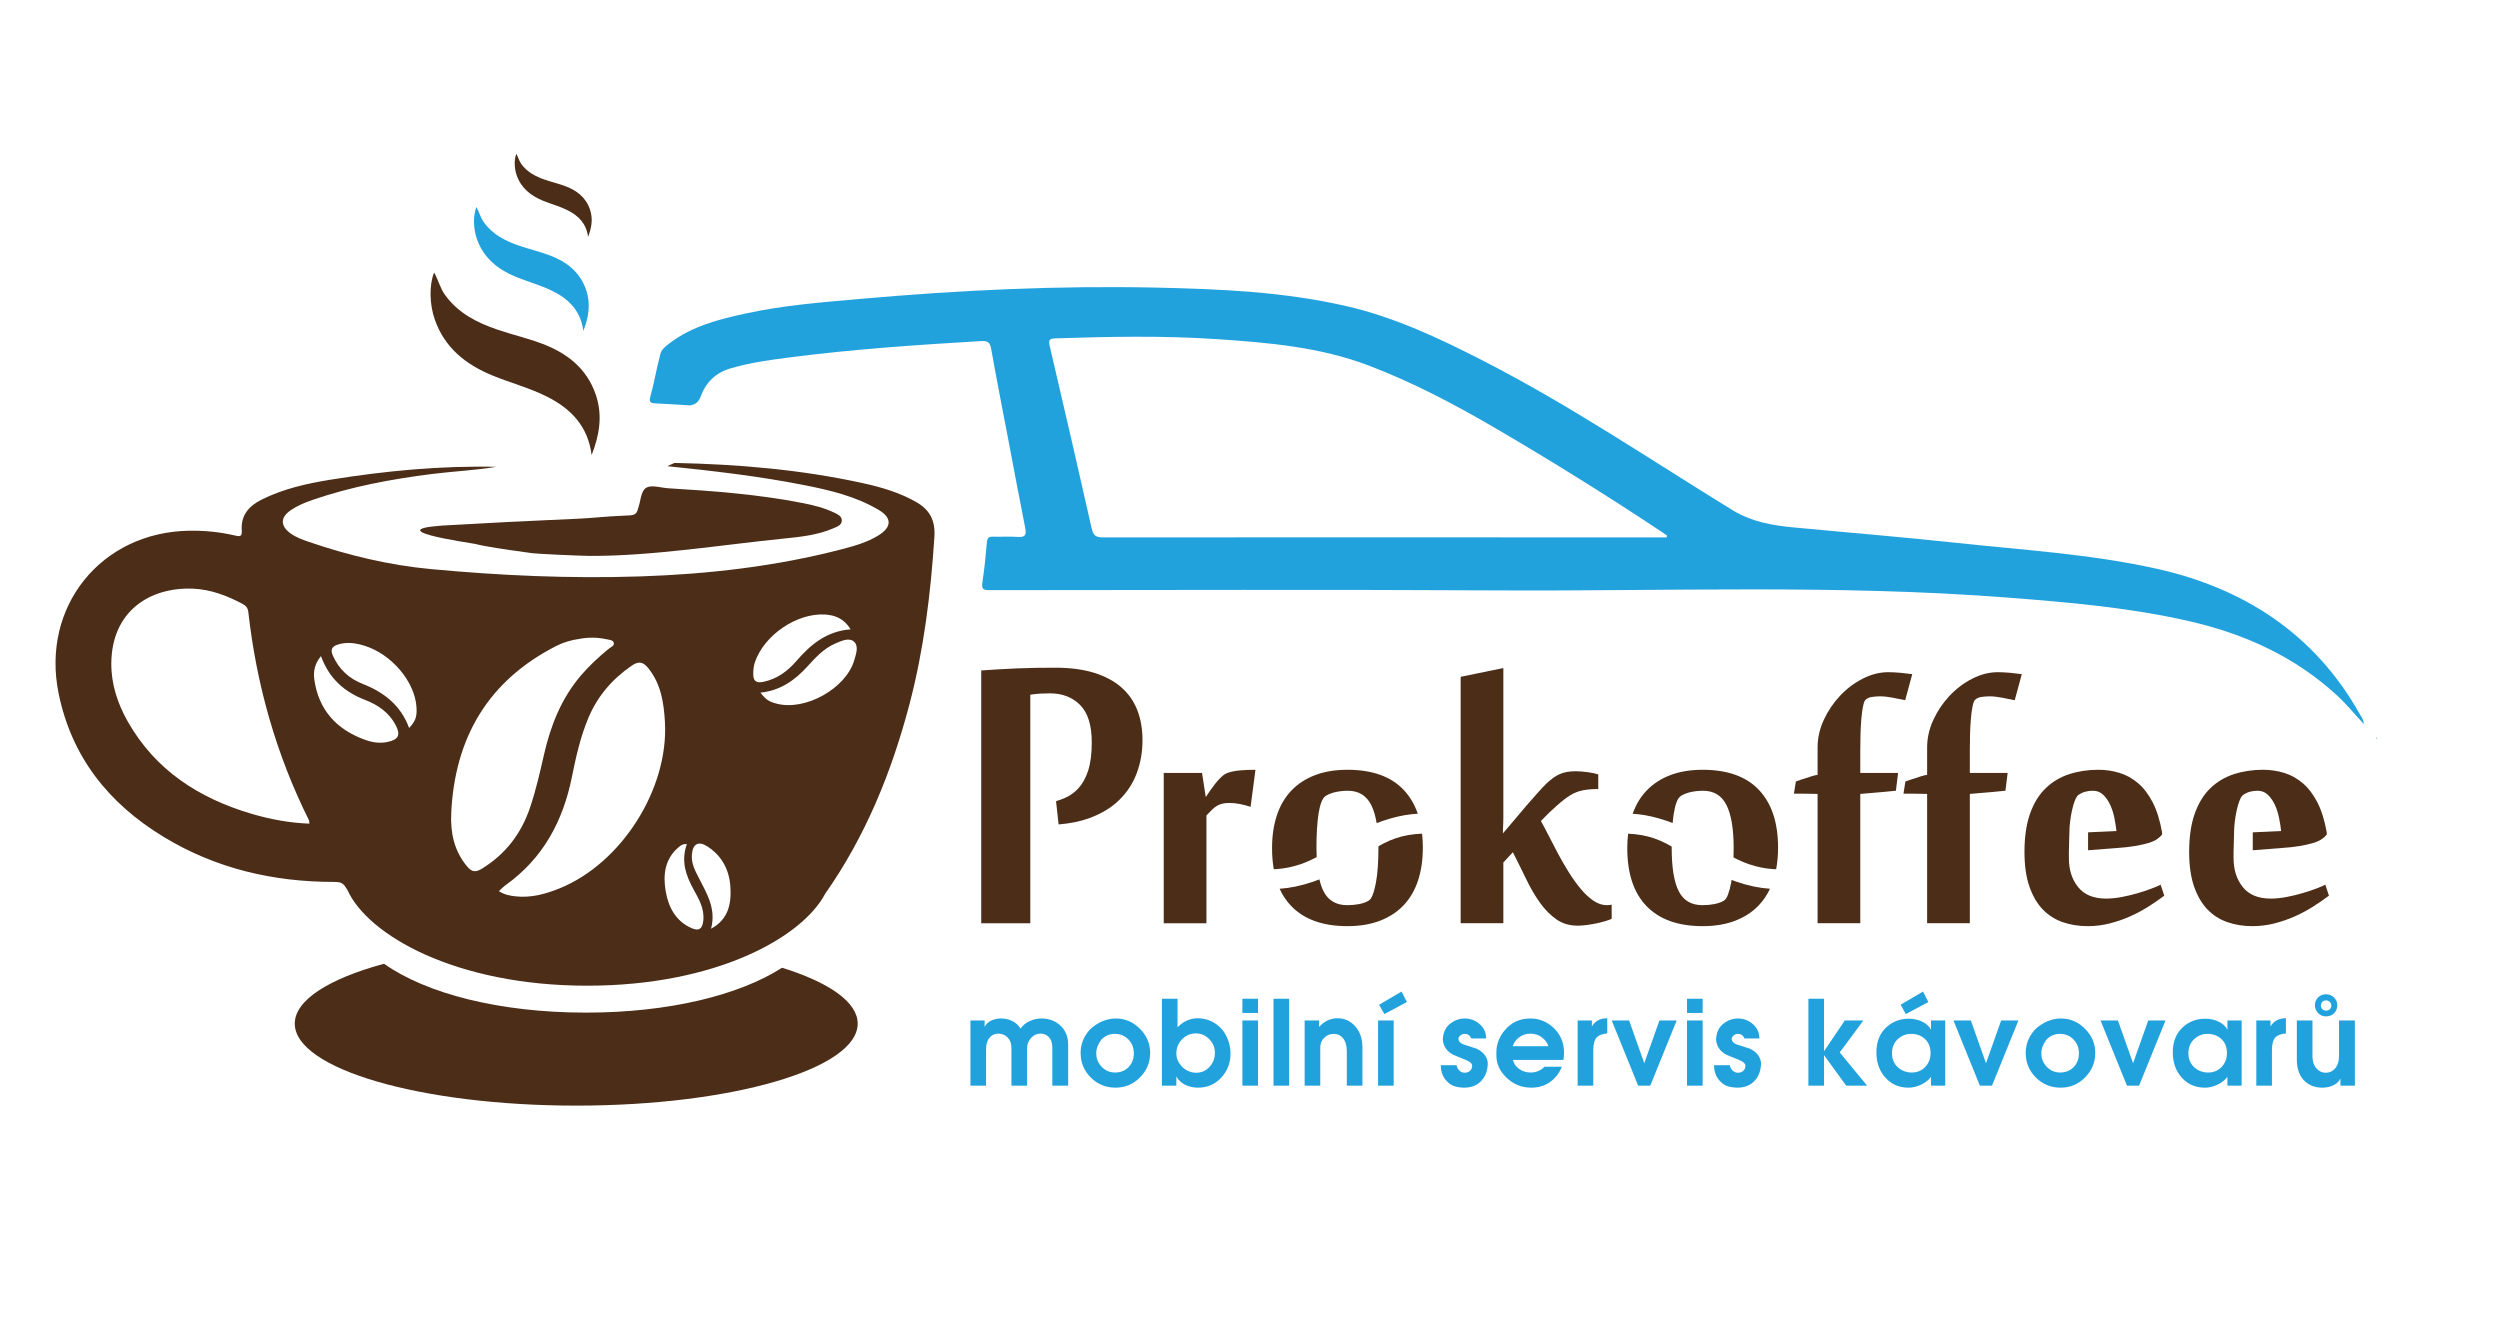 <?xml version="1.0" encoding="utf-8"?> <svg xmlns="http://www.w3.org/2000/svg" xmlns:xlink="http://www.w3.org/1999/xlink" version="1.1" id="Vrstva_1" x="0px" y="0px" width="1021.476px" height="547.851px" viewBox="0 0 1021.476 547.851" xml:space="preserve"> <path fill-rule="evenodd" clip-rule="evenodd" fill="#22A2DD" d="M282.108,165.656c-4.848-0.293-9.691-0.639-14.541-0.852 c-1.827-0.08-2.39-0.674-1.898-2.514c2.255-8.438,1.942-9.06,4.112-17.519c0.51-1.989,1.981-3.114,3.464-4.265 c9.367-7.271,20.54-10.049,31.776-12.49c15.531-3.372,31.368-4.542,47.16-5.942c39.984-3.545,80.045-5.427,120.188-4.563 c26.109,0.563,52.222,1.685,77.808,7.579c19.735,4.547,37.92,13.134,55.842,22.315c35.298,18.082,68.121,40.303,101.84,61.018 c7.781,4.781,16.21,6.234,24.934,7.068c22.008,2.104,44.05,3.88,66.027,6.255c27.55,2.976,55.367,4.608,82.424,10.649 c35.611,7.951,64.391,26.527,82.789,59.106c0.791,1.399,1.829,2.706,1.814,4.438l0.039-0.034 c-3.615-3.901-6.987-8.063-10.884-11.658c-17.044-15.723-37.41-25.068-59.782-30.271c-24.527-5.703-49.541-7.834-74.576-9.784 c-69.634-5.423-139.389-2.586-209.092-2.962c-69.105-0.373-138.214-0.136-207.319-0.097c-2.516,0.001-3.241-0.524-2.837-3.156 c0.833-5.426,1.365-10.902,1.84-16.375c0.152-1.759,0.724-2.378,2.478-2.321c3.37,0.106,6.762-0.157,10.116,0.1 c2.987,0.229,3.639-0.784,3.08-3.593c-2.313-11.623-4.478-23.273-6.696-34.915c-2.428-12.744-4.947-25.472-7.213-38.245 c-0.474-2.671-1.338-3.433-4.069-3.271c-26.188,1.546-52.355,3.321-78.384,6.681c-8.037,1.037-16.067,2.157-23.903,4.428 c-6.153,1.783-10.147,5.619-12.334,11.511C285.05,165.365,283.105,165.217,282.108,165.656z M681.001,219.581 c0.041-0.257,0.082-0.514,0.122-0.77c-0.925-0.632-1.844-1.271-2.776-1.892c-21.839-14.518-44.098-28.355-66.728-41.607 c-16.826-9.855-34.015-18.966-52.268-25.918c-19.989-7.613-41.014-9.404-62.094-10.823c-21.971-1.479-43.949-1.032-65.935-0.322 c-2.625,0.085-2.977,0.741-2.408,3.171c5.793,24.775,11.53,49.563,17.113,74.387c0.636,2.828,1.564,3.773,4.569,3.771 c74.598-0.068,149.195-0.021,223.793,0.004C676.594,219.582,678.798,219.581,681.001,219.581z"></path> <path fill-rule="evenodd" clip-rule="evenodd" fill="#3E84AA" d="M970.841,301.24c0.163,0.137,0.329,0.273,0.493,0.41 c-0.104,0.07-0.209,0.142-0.313,0.21c-0.048-0.217-0.094-0.436-0.142-0.655L970.841,301.24z"></path> <path fill-rule="evenodd" clip-rule="evenodd" fill="#4B2D18" d="M186.892,214.404c28.219-1.674,49.029-2.282,54.891-2.82 c5.201-0.479,10.422-0.811,15.643-1.02c1.884-0.074,2.82-0.811,3.189-2.498c0.025-0.113,0.057-0.227,0.099-0.334 c1.118-2.905,0.993-7.077,3.394-8.459c2.205-1.271,5.968,0.049,9.043,0.234c18.379,1.099,36.727,2.486,54.825,6.034 c4.428,0.868,8.796,1.962,12.875,3.911c1.372,0.656,3.028,1.393,3.104,3.085c0.088,1.973-1.822,2.613-3.277,3.247 c-6.492,2.834-13.482,3.577-20.438,4.275c-25.576,2.571-53.648,7.181-79.305,7.082c-2.391-0.009-23.504-0.8-25.191-1.361 c-8.856-1.195-17.732-2.508-21.502-3.523C193.033,221.932,149.301,215.887,186.892,214.404z"></path> <path fill-rule="evenodd" clip-rule="evenodd" fill="#4B2D18" d="M241.731,185.951c-1.454-11.779-8.449-19.018-18.419-23.982 c-7.061-3.516-14.709-5.53-21.982-8.502c-10.953-4.477-19.622-11.304-23.682-22.916c-2.156-6.164-2.35-14.057-0.282-19.207 c1.731,3.035,2.449,6.352,4.437,9.117c5.387,7.492,13.089,11.385,21.465,14.23c5.901,2.005,12.006,3.438,17.846,5.598 c10.347,3.828,18.617,10.051,22.34,21.035C246.324,169.796,244.882,177.927,241.731,185.951z"></path> <path fill-rule="evenodd" clip-rule="evenodd" fill="#22A2DD" d="M238.341,135.226c-0.987-7.994-5.734-12.907-12.502-16.277 c-4.791-2.386-9.983-3.753-14.92-5.771c-7.433-3.038-13.316-7.672-16.072-15.553c-1.463-4.185-1.595-9.541-0.191-13.036 c1.176,2.06,1.662,4.311,3.012,6.188c3.654,5.086,8.883,7.728,14.568,9.658c4.004,1.361,8.147,2.333,12.111,3.8 c7.021,2.598,12.636,6.82,15.162,14.276C241.458,124.261,240.48,129.779,238.341,135.226z"></path> <path fill-rule="evenodd" clip-rule="evenodd" fill="#4B2D18" d="M240.275,96.808c-0.662-5.364-3.848-8.659-8.387-10.921 c-3.215-1.6-6.699-2.518-10.01-3.871c-4.987-2.037-8.934-5.146-10.783-10.434c-0.981-2.808-1.07-6.4-0.127-8.746 c0.787,1.383,1.115,2.893,2.02,4.152c2.451,3.411,5.959,5.183,9.773,6.479c2.686,0.913,5.467,1.564,8.125,2.549 c4.711,1.744,8.477,4.576,10.172,9.578C242.366,89.45,241.71,93.154,240.275,96.808z"></path> <g> <g> <path fill="#4B2D18" d="M510.979,329.673c-1.331-0.464-2.759-0.848-4.286-1.146c-1.53-0.301-2.99-0.449-4.387-0.449 c-0.996,0-1.894,0.084-2.691,0.25c-0.797,0.165-1.545,0.447-2.243,0.847c-0.696,0.398-1.396,0.932-2.093,1.595 c-0.698,0.665-1.48,1.463-2.343,2.393v44.061h-17.444v-61.406h15.65l1.495,9.77h0.1c0.464-0.73,1.029-1.578,1.694-2.543 c0.664-0.962,1.379-1.926,2.143-2.89c0.764-0.963,1.562-1.845,2.393-2.642c0.831-0.798,1.678-1.361,2.543-1.695 c1.527-0.531,3.255-0.88,5.184-1.046c1.926-0.166,4.02-0.25,6.279-0.25L510.979,329.673z"></path> <path fill="#4B2D18" d="M614.253,377.223h-17.445V276.541l17.445-3.589v59.512c0,0.399,0,0.965,0,1.694 c0,0.732-0.018,1.513-0.05,2.344c-0.034,0.831-0.067,1.629-0.101,2.393s-0.05,1.313-0.05,1.645 c1.396-1.596,2.907-3.373,4.536-5.334c1.628-1.959,3.256-3.887,4.884-5.782c1.628-1.893,3.173-3.653,4.636-5.282 c1.461-1.628,2.691-2.941,3.688-3.938c0.997-0.93,1.927-1.711,2.791-2.344c0.862-0.631,1.745-1.146,2.642-1.544 c0.898-0.399,1.877-0.698,2.941-0.897c1.062-0.199,2.258-0.299,3.588-0.299c1.528,0,3.223,0.134,5.084,0.398 c1.859,0.267,3.256,0.565,4.188,0.897v5.98h-0.3c-2.327,0-4.37,0.184-6.131,0.549s-3.406,1.014-4.935,1.943 c-1.529,0.932-3.405,2.377-5.633,4.336c-2.227,1.961-4.369,4.038-6.429,6.231c0.93,1.662,1.994,3.672,3.19,6.031 c1.195,2.358,2.475,4.818,3.837,7.377c1.362,2.558,2.825,5.082,4.386,7.575c1.563,2.491,3.174,4.735,4.836,6.729 c1.66,1.994,3.389,3.605,5.184,4.835c1.794,1.23,3.621,1.844,5.482,1.844c0.664,0,1.328-0.064,1.994-0.199v5.782 c-0.732,0.333-1.662,0.665-2.791,0.996c-1.131,0.334-2.344,0.633-3.639,0.897c-1.297,0.265-2.609,0.481-3.938,0.648 c-1.331,0.165-2.527,0.249-3.589,0.249c-3.257,0-6.115-0.847-8.573-2.543c-2.459-1.693-4.701-3.952-6.729-6.778 c-2.027-2.824-3.905-6.03-5.633-9.619c-1.729-3.589-3.556-7.277-5.482-11.064l-3.887,4.187V377.223z"></path> <path fill="#4B2D18" d="M778.434,286.11c-1.53-0.331-3.24-0.68-5.134-1.047c-1.895-0.364-3.606-0.548-5.134-0.548 c-1.064,0-2.178,0.084-3.34,0.25c-1.163,0.165-2.078,0.614-2.741,1.345c-0.333,0.399-0.633,1.264-0.896,2.592 c-0.267,1.329-0.483,2.94-0.648,4.835c-0.166,1.894-0.284,3.972-0.349,6.23c-0.067,2.26-0.1,4.553-0.1,6.878v9.171h15.451 l-0.897,7.262c-1.662,0.136-3.356,0.304-5.084,0.505c-1.463,0.134-3.04,0.27-4.735,0.403c-1.693,0.134-3.274,0.27-4.734,0.403 v52.833h-17.445V324.39c-0.533,0-1.33-0.016-2.393-0.05c-1.063-0.033-2.16-0.05-3.289-0.05h-3.987l0.797-4.993 c1.262-0.466,2.458-0.867,3.589-1.2c0.93-0.333,1.894-0.649,2.891-0.948c0.997-0.3,1.795-0.482,2.393-0.55v-11.187 c0-3.862,0.847-7.625,2.543-11.288c1.693-3.662,3.902-6.94,6.628-9.837c2.725-2.897,5.814-5.228,9.271-6.992 c3.455-1.765,6.944-2.648,10.468-2.648c1.46,0,3.105,0.084,4.935,0.249c1.827,0.168,3.438,0.35,4.834,0.549L778.434,286.11z"></path> <path fill="#4B2D18" d="M823.193,286.11c-1.53-0.331-3.24-0.68-5.134-1.047c-1.895-0.364-3.606-0.548-5.134-0.548 c-1.064,0-2.178,0.084-3.34,0.25c-1.163,0.165-2.078,0.614-2.741,1.345c-0.334,0.399-0.633,1.264-0.897,2.592 c-0.267,1.329-0.482,2.94-0.647,4.835c-0.167,1.894-0.284,3.972-0.349,6.23c-0.067,2.26-0.101,4.553-0.101,6.878v9.171h15.451 l-0.896,7.262c-1.662,0.136-3.356,0.304-5.084,0.505c-1.463,0.134-3.04,0.27-4.735,0.403c-1.694,0.134-3.274,0.27-4.735,0.403 v52.833h-17.444V324.39c-0.533,0-1.33-0.016-2.393-0.05c-1.064-0.033-2.16-0.05-3.29-0.05h-3.987l0.798-4.993 c1.262-0.466,2.458-0.867,3.589-1.2c0.93-0.333,1.894-0.649,2.891-0.948c0.997-0.3,1.794-0.482,2.393-0.55v-11.187 c0-3.862,0.847-7.625,2.542-11.288c1.694-3.662,3.903-6.94,6.629-9.837c2.724-2.897,5.814-5.228,9.271-6.992 c3.455-1.765,6.943-2.648,10.467-2.648c1.461,0,3.106,0.084,4.936,0.249c1.826,0.168,3.438,0.35,4.834,0.549L823.193,286.11z"></path> </g> <g> <path fill="#4B2D18" d="M570.358,342.475c-1.756,0.597-3.438,1.31-5.044,2.137c-0.604,0.311-1.307,0.698-2.111,1.164 c0.002,0.252,0.012,0.488,0.012,0.744c0,2.659-0.084,5.219-0.249,7.676c-0.167,2.46-0.434,4.652-0.798,6.579 c-0.365,1.929-0.797,3.538-1.297,4.835c-0.497,1.295-1.08,2.11-1.744,2.442c-0.996,0.598-2.26,1.046-3.787,1.346 c-1.53,0.299-3.158,0.448-4.885,0.448c-4.521,0-7.743-1.894-9.67-5.682c-0.686-1.347-1.243-2.975-1.685-4.86 c-0.901,0.355-1.801,0.693-2.696,0.997c-4.787,1.624-9.299,2.554-13.559,2.839c1.238,2.737,2.85,5.122,4.832,7.154 c5.281,5.418,12.908,8.125,22.877,8.125c5.049,0,9.502-0.748,13.357-2.242c3.854-1.497,7.078-3.622,9.67-6.38 s4.535-6.114,5.83-10.069c1.297-3.953,1.945-8.423,1.945-13.407c0-1.988-0.104-3.883-0.301-5.693 C577.132,340.775,573.562,341.391,570.358,342.475z"></path> <path fill="#4B2D18" d="M521.74,355.092c3.197-0.225,6.402-0.881,9.611-1.969c2.04-0.692,4.252-1.668,6.632-2.915 c-0.053-1.212-0.089-2.46-0.089-3.788c0-2.592,0.064-5.084,0.199-7.477c0.133-2.393,0.35-4.551,0.647-6.479 c0.3-1.927,0.698-3.521,1.196-4.784c0.5-1.262,1.08-2.094,1.745-2.492c1.196-0.73,2.592-1.262,4.187-1.596 c1.596-0.331,3.223-0.498,4.885-0.498c4.387,0,7.559,1.943,9.52,5.832c0.988,1.961,1.727,4.429,2.217,7.396 c0.869-0.337,1.754-0.663,2.666-0.974c4.11-1.394,7.988-2.285,11.635-2.675c0.825-0.09,1.662-0.146,2.506-0.188 c-1.295-3.777-3.197-7.011-5.715-9.691c-5.184-5.516-12.859-8.274-23.027-8.274c-5.052,0-9.505,0.747-13.357,2.243 c-3.855,1.495-7.078,3.623-9.67,6.381c-2.592,2.757-4.536,6.113-5.831,10.066c-1.297,3.955-1.944,8.392-1.944,13.309 c0,3.102,0.238,5.976,0.705,8.633C520.901,355.14,521.33,355.12,521.74,355.092z"></path> </g> <g> <path fill="#4B2D18" d="M709.627,360.301c-0.7-0.238-1.403-0.494-2.107-0.764c-0.066,0.421-0.136,0.839-0.211,1.237 c-0.366,1.929-0.798,3.538-1.297,4.835c-0.497,1.295-1.081,2.11-1.744,2.442c-0.997,0.598-2.26,1.046-3.788,1.346 c-1.529,0.299-3.157,0.448-4.885,0.448c-4.52,0-7.742-1.894-9.669-5.682c-1.929-3.788-2.891-9.702-2.891-17.744 c0-0.177,0.006-0.345,0.007-0.521c-0.893-0.52-1.671-0.952-2.324-1.288c-1.607-0.827-3.289-1.54-5.045-2.137 c-3.131-1.06-6.618-1.665-10.438-1.83c-0.224,1.877-0.343,3.832-0.343,5.875c0,10.435,2.642,18.359,7.926,23.774 c5.283,5.418,12.909,8.125,22.878,8.125c5.049,0,9.502-0.748,13.357-2.242c3.854-1.497,7.077-3.622,9.669-6.38 c1.81-1.925,3.296-4.148,4.474-6.656C718.934,362.855,714.417,361.926,709.627,360.301z"></path> <path fill="#4B2D18" d="M669.24,332.674c3.647,0.39,7.525,1.281,11.636,2.675c0.873,0.297,1.721,0.608,2.555,0.929 c0.121-1.354,0.27-2.632,0.452-3.813c0.3-1.927,0.698-3.521,1.196-4.784c0.499-1.262,1.079-2.094,1.745-2.492 c1.196-0.73,2.592-1.262,4.187-1.596c1.595-0.331,3.223-0.498,4.885-0.498c4.386,0,7.559,1.943,9.52,5.832 c1.96,3.887,2.94,9.753,2.94,17.594c0,1.298-0.021,2.57-0.061,3.819c2.287,1.187,4.416,2.115,6.386,2.784 c3.208,1.088,6.414,1.744,9.612,1.969c0.453,0.031,0.933,0.05,1.427,0.063c0.519-2.739,0.779-5.684,0.779-8.834 c0-10.168-2.592-18.009-7.776-23.525c-5.184-5.516-12.859-8.274-23.026-8.274c-5.052,0-9.505,0.747-13.358,2.243 c-3.855,1.495-7.078,3.623-9.67,6.381c-2.436,2.592-4.291,5.719-5.582,9.367C667.808,332.553,668.531,332.598,669.24,332.674z"></path> </g> <path fill="#4B2D18" d="M882.804,361.473c-0.864,0.466-2.144,1.014-3.837,1.645c-1.696,0.632-3.557,1.246-5.583,1.844 c-2.028,0.599-4.172,1.113-6.43,1.545c-2.261,0.434-4.421,0.648-6.479,0.648c-5.052,0-8.84-1.561-11.364-4.686 c-2.526-3.122-3.788-7.077-3.788-11.862v-2.592l0.199-7.576c0-1.527,0.1-3.105,0.299-4.734c0.199-1.628,0.464-3.189,0.798-4.686 c0.332-1.495,0.714-2.792,1.146-3.887c0.433-1.098,0.881-1.845,1.347-2.244c0.93-0.663,1.894-1.129,2.891-1.396 c0.997-0.265,2.059-0.398,3.19-0.398c1.595,0,2.956,0.533,4.087,1.595c1.129,1.064,2.076,2.393,2.84,3.987 c0.765,1.596,1.347,3.357,1.745,5.283c0.399,1.929,0.698,3.788,0.897,5.583l-11.592,0.54v7.326l11.492-0.889 c2.99-0.199,5.548-0.481,7.676-0.847c2.126-0.365,3.92-0.764,5.383-1.196c1.461-0.433,2.643-0.947,3.538-1.546 c0.898-0.598,1.611-1.261,2.144-1.993v-0.798c-0.864-4.917-2.144-9.021-3.837-12.312c-1.695-3.289-3.706-5.914-6.031-7.874 c-2.327-1.96-4.869-3.355-7.627-4.187c-2.757-0.831-5.599-1.247-8.522-1.247c-4.254,0-8.225,0.599-11.912,1.795 c-3.688,1.196-6.896,3.106-9.619,5.731c-2.727,2.626-4.853,6.081-6.38,10.367c-1.53,4.287-2.293,9.521-2.293,15.7 c0,5.518,0.663,10.203,1.993,14.056c1.329,3.855,3.141,6.979,5.433,9.371c2.294,2.393,5.018,4.136,8.174,5.233 c3.157,1.096,6.563,1.645,10.219,1.645c3.123,0,6.163-0.383,9.12-1.147c2.957-0.763,5.766-1.743,8.424-2.939 c2.657-1.196,5.149-2.542,7.477-4.038c2.325-1.494,4.419-2.94,6.28-4.336L882.804,361.473z"></path> <path fill="#4B2D18" d="M950.093,361.474c-0.864,0.466-2.144,1.014-3.837,1.644c-1.695,0.633-3.557,1.247-5.582,1.846 c-2.028,0.598-4.173,1.113-6.431,1.544c-2.26,0.434-4.421,0.648-6.479,0.648c-5.052,0-8.839-1.561-11.364-4.685 c-2.526-3.123-3.788-7.078-3.788-11.863v-2.592l0.199-7.576c0-1.527,0.101-3.105,0.3-4.734c0.199-1.628,0.464-3.189,0.797-4.686 c0.332-1.494,0.714-2.792,1.146-3.887c0.432-1.098,0.88-1.845,1.346-2.244c0.93-0.663,1.895-1.129,2.891-1.396 c0.997-0.265,2.06-0.398,3.19-0.398c1.595,0,2.956,0.533,4.087,1.595c1.129,1.064,2.077,2.393,2.841,3.987s1.346,3.356,1.745,5.283 c0.398,1.929,0.697,3.788,0.896,5.583l-11.592,0.541v7.325l11.492-0.889c2.991-0.199,5.548-0.481,7.676-0.847 c2.126-0.365,3.921-0.764,5.383-1.196c1.461-0.433,2.643-0.947,3.539-1.546c0.897-0.598,1.61-1.261,2.144-1.993v-0.798 c-0.864-4.917-2.144-9.021-3.838-12.312c-1.695-3.288-3.706-5.914-6.031-7.874c-2.327-1.96-4.868-3.355-7.626-4.187 s-5.6-1.247-8.522-1.247c-4.254,0-8.225,0.599-11.912,1.795c-3.689,1.196-6.896,3.106-9.62,5.731 c-2.727,2.626-4.853,6.081-6.38,10.367c-1.53,4.287-2.293,9.521-2.293,15.7c0,5.518,0.663,10.203,1.994,14.056 c1.328,3.855,3.141,6.979,5.432,9.371c2.294,2.392,5.019,4.136,8.175,5.233c3.156,1.096,6.563,1.645,10.218,1.645 c3.123,0,6.164-0.383,9.121-1.146s5.765-1.744,8.424-2.94c2.657-1.196,5.149-2.542,7.477-4.038c2.325-1.494,4.418-2.94,6.28-4.336 L950.093,361.474z"></path> <path fill="#4B2D18" d="M464.669,290.104c-1.428-3.643-3.604-6.739-6.533-9.293c-2.929-2.553-6.627-4.523-11.094-5.914 c-4.468-1.387-9.743-2.083-15.824-2.083c-2.479,0-5.051,0.02-7.715,0.057c-2.667,0.038-5.333,0.113-7.998,0.225 c-2.666,0.113-5.236,0.245-7.715,0.396c-2.478,0.15-4.769,0.301-6.871,0.45v103.281h20.048v-93.37 c1.426-0.225,2.796-0.375,4.11-0.45c1.313-0.074,2.608-0.113,3.886-0.113c5.105,0,9.235,1.597,12.39,4.787 c3.153,3.192,4.73,8.277,4.73,15.261c0,4.657-0.489,8.486-1.464,11.488c-0.977,3.005-2.309,5.426-3.998,7.265 c-1.69,1.841-3.699,3.229-6.026,4.168c-1,0.403-2.043,0.758-3.105,1.09l1.042,9.504c4.511-0.376,8.582-1.161,12.144-2.429 c5.069-1.802,9.235-4.279,12.501-7.433c3.267-3.154,5.689-6.832,7.265-11.038c1.578-4.204,2.366-8.71,2.366-13.517 C466.809,297.857,466.095,293.745,464.669,290.104z"></path> </g> <path fill-rule="evenodd" clip-rule="evenodd" fill="#4B2D18" d="M374.4,205.16c-6.795-3.894-14.23-6.08-21.789-7.74 c-25.354-5.566-51.09-7.739-76.994-8.271c-0.995,0.44-1.99,0.882-2.987,1.322c18.756,1.938,37.485,4.088,56.002,7.749 c10.55,2.085,21.015,4.563,30.378,10.116c5.531,3.28,5.391,7.049-0.113,10.441c-4.621,2.848-9.813,4.299-14.999,5.65 c-27.031,7.044-54.719,10.18-82.452,11.092c-28.512,0.938-56.982-0.335-85.373-2.994c-16.92-1.585-33.718-5.564-49.893-11.128 c-2.601-0.895-5.205-1.818-7.447-3.446c-4.293-3.115-4.227-6.562,0.135-9.533c2.703-1.842,5.709-3.08,8.777-4.138 c15.885-5.479,32.298-8.519,48.924-10.62c8.746-1.105,17.578-1.471,26.211-2.922c-22.629-0.499-45.063,1.625-67.377,5.205 c-9.877,1.583-19.638,3.729-28.666,8.277c-5.059,2.549-8.395,6.41-7.951,12.414c0.211,2.863-0.941,2.604-2.98,2.129 c-6.106-1.421-12.312-2.021-18.592-1.914c-35.99,0.617-60.426,31.071-53.284,66.354c5.292,26.145,20.521,45.107,42.84,58.684 c21.348,12.984,44.836,18.463,69.694,18.457c1.945,0,3.501,0.1,4.721,2.092c0.271,0.44,0.555,0.871,0.835,1.304 c8.282,18.273,44.033,39.006,97.932,39.006c52.524,0,87.808-19.689,97.237-37.605c16.41-23.385,27.091-49.561,34.402-77.34 c5.901-22.421,8.701-45.32,10.201-68.439C382.226,212.656,379.898,208.313,374.4,205.16z M102.509,332.428 c-21.318-6.351-38.984-17.722-50.252-37.521c-4.188-7.359-6.83-15.301-6.773-23.861c0.143-21.388,15.83-31.233,33.358-30.517 c7.251,0.296,13.864,2.821,20.216,6.19c1.477,0.783,2.221,1.691,2.412,3.398c3.35,29.746,11.369,58.14,24.744,84.972 c0.153,0.307,0.105,0.715,0.199,1.45C118.171,336.226,110.253,334.733,102.509,332.428z M158.384,303.15 c-3.303,0.724-6.479,0.149-9.539-0.983c-11.445-4.232-18.635-12.128-20.402-24.422c-0.465-3.234,0.027-6.414,2.707-9.67 c3.365,9.219,9.582,14.654,18.078,17.926c5.188,1.997,9.717,5.104,12.426,10.253C163.773,300.285,162.849,302.173,158.384,303.15z M167.164,297.456c-3.373-9.19-10.201-14.591-18.977-18.021c-5.555-2.171-9.688-5.962-12.178-11.543 c-1.135-2.542-0.285-3.782,2.006-4.521c3.592-1.159,7.115-0.675,10.668,0.393c11.232,3.375,20.932,14.766,21.504,25.386 C170.388,292.881,169.773,294.646,167.164,297.456z M190.837,353.999c-5.299-6.333-6.844-13.814-6.475-21.714 c1.447-30.902,15.094-54.227,43.098-68.435c2.898-1.47,6.035-2.359,9.277-2.803c3.723-0.697,7.445-0.66,11.143,0.16 c1.059,0.234,2.537,0.246,2.883,1.381c0.389,1.274-1.109,1.748-1.912,2.402c-4.168,3.394-8.109,7.019-11.592,11.119 c-7.957,9.371-12.301,20.439-14.992,32.253c-1.635,7.168-3.262,14.329-5.594,21.318c-3.615,10.83-10.045,19.335-19.885,25.322 C194.152,356.607,192.654,356.169,190.837,353.999z M228.634,362.981c-5.711,2.314-11.605,3.938-17.867,3.268 c-2.326-0.248-4.66-0.646-6.934-2.149c1.061-0.945,1.885-1.834,2.854-2.525c15.277-10.923,23.393-26.193,27.014-44.242 c1.621-8.071,3.43-16.093,6.6-23.752c3.746-9.051,9.781-16.076,17.836-21.616c3.047-2.097,4.824-1.359,6.83,1.146 c5.125,6.403,6.262,14.054,6.715,21.821C273.277,322.273,253.978,352.712,228.634,362.981z M287.361,376.153 c-0.367,3.336-1.717,4.39-4.703,3.104c-6.6-2.847-9.574-8.65-10.68-15.209c-1.127-6.689-0.348-13.234,5.453-18.009 c0.736-0.605,1.535-1.308,3.227-1.132c-2.492,6.8-0.441,12.789,2.795,18.631C285.625,367.454,287.884,371.389,287.361,376.153z M290.513,379.473c2.23-8.115-1.766-14.482-5.107-21.012c-1.477-2.883-2.977-5.752-2.721-9.163c0.34-4.513,2.627-5.859,6.393-3.433 c5.838,3.763,8.838,9.481,9.332,16.201C298.921,369.045,297.718,375.65,290.513,379.473z M307.771,275.497 c-0.006-1.627,0.115-3.22,0.639-4.798c3.691-11.114,17.141-20.341,28.752-19.608c4.166,0.264,7.742,1.727,10.404,6.047 c-9.746,0.73-16.305,6.163-22.068,12.832c-3.695,4.275-7.965,7.464-13.643,8.635C309.06,279.181,307.781,278.302,307.771,275.497z M349.029,269.776c-3.369,11.535-20.012,20.807-31.652,17.74c-3.252-0.857-4.334-1.557-6.67-4.504 c8.18-0.867,14.047-5.057,19.131-10.635c3.367-3.695,6.734-7.414,11.461-9.451c2.42-1.043,5.49-2.473,7.461-0.902 C351.044,263.845,349.785,267.188,349.029,269.776z"></path> <path fill-rule="evenodd" clip-rule="evenodd" fill="#4B2D18" d="M319.558,395.405c-17.617,11.274-46.377,18.341-80.119,18.341 c-35.338,0-65.213-7.75-82.544-19.967c-22.433,6.113-36.456,14.812-36.456,24.467c0,18.501,51.486,33.499,115,33.499 c63.512,0,115-14.998,115-33.499C350.439,409.418,338.713,401.39,319.558,395.405z"></path> <g> <g> <path fill="#22A2DD" d="M396.507,416.956h5.808v2.64c0.543-1.12,1.423-1.976,2.64-2.568c1.216-0.592,2.576-0.888,4.08-0.888 c1.6,0,3.104,0.336,4.512,1.008c1.408,0.672,2.56,1.713,3.456,3.12c0.896-1.312,2.119-2.328,3.672-3.048 c1.552-0.72,3.175-1.08,4.872-1.08c2.943,0,5.439,0.896,7.488,2.688c2.272,1.984,3.408,4.672,3.408,8.063v16.704h-6.48v-15.552 c0-1.855-0.456-3.271-1.368-4.248c-0.912-0.976-2.057-1.464-3.432-1.464c-1.44,0-2.688,0.544-3.744,1.632 c-1.184,1.217-1.776,2.784-1.776,4.704v14.928h-6.384v-15.43c0-1.8-0.521-3.222-1.56-4.267c-1.04-1.045-2.296-1.567-3.768-1.567 c-1.409,0-2.561,0.498-3.456,1.494c-1.056,1.157-1.584,2.78-1.584,4.87v14.899h-6.384V416.956z"></path> <path fill="#22A2DD" d="M445.179,420.787c1.632-1.564,3.368-2.73,5.208-3.497c1.84-0.767,3.672-1.15,5.496-1.15 c3.775,0,7.063,1.398,9.864,4.193c2.8,2.795,4.2,6.077,4.2,9.847c0,3.897-1.385,7.244-4.152,10.039 c-2.768,2.796-6.104,4.193-10.008,4.193c-3.968,0-7.336-1.382-10.104-4.145c-2.768-2.764-4.152-6.126-4.152-10.088 c0-1.66,0.28-3.25,0.84-4.768C442.931,423.895,443.867,422.354,445.179,420.787z M449.979,424.82 c-0.608,0.798-1.104,1.667-1.488,2.608c-0.384,0.941-0.576,1.922-0.576,2.943c0,2.137,0.744,3.979,2.232,5.527 c1.488,1.547,3.304,2.32,5.448,2.32c2.271,0,4.12-0.742,5.544-2.226c1.423-1.483,2.136-3.357,2.136-5.622 c0-2.233-0.737-4.115-2.208-5.647c-1.473-1.531-3.329-2.297-5.568-2.297C453.323,422.428,451.483,423.226,449.979,424.82z"></path> <path fill="#22A2DD" d="M499.178,420.467c1.12,1.283,2,2.806,2.64,4.568c0.64,1.763,0.96,3.59,0.96,5.481 c0,3.814-1.264,7.084-3.792,9.809c-2.528,2.725-5.68,4.087-9.456,4.087c-1.856,0-3.576-0.372-5.16-1.115 c-1.584-0.744-2.825-1.893-3.72-3.445v3.744h-5.904v-35.52h6.384v11.712c1.12-1.248,2.408-2.185,3.864-2.809 c1.456-0.624,2.936-0.936,4.44-0.936c1.888,0,3.688,0.401,5.4,1.202C496.546,418.047,497.994,419.121,499.178,420.467z M482.714,435.571c0.768,0.867,1.688,1.541,2.76,2.022c1.072,0.481,2.151,0.722,3.24,0.722c2.176,0,4-0.794,5.472-2.383 c1.471-1.588,2.208-3.522,2.208-5.802c0-2.118-0.768-3.963-2.304-5.536c-1.536-1.572-3.36-2.359-5.472-2.359 c-2.208,0-4.088,0.812-5.64,2.432c-1.553,1.621-2.328,3.539-2.328,5.754C480.65,432.314,481.338,434.031,482.714,435.571z"></path> <path fill="#22A2DD" d="M507.626,408.076h6.384v5.808h-6.384V408.076z M507.626,416.956h6.384v26.64h-6.384V416.956z"></path> <path fill="#22A2DD" d="M520.346,408.076h6.383v35.52h-6.383V408.076z"></path> <path fill="#22A2DD" d="M533.065,416.956h5.904v2.64c1.057-1.184,2.224-2.071,3.504-2.664c1.279-0.592,2.607-0.888,3.984-0.888 c2.815,0,5.184,1.04,7.104,3.12c2.08,2.24,3.12,5.168,3.12,8.783v15.648h-6.384v-13.968c0-2.4-0.545-4.24-1.632-5.521 c-0.96-1.119-2.192-1.68-3.696-1.68c-1.473,0-2.76,0.521-3.863,1.56c-1.104,1.041-1.656,2.393-1.656,4.057v15.552h-6.385V416.956z "></path> <path fill="#22A2DD" d="M563.065,416.956h6.385v26.64h-6.385V416.956z M563.497,410.523l9.174-5.388l2.162,4.295l-9.208,4.91 L563.497,410.523z"></path> <path fill="#22A2DD" d="M589.993,421.864c0.639-1.827,1.824-3.271,3.552-4.329c1.536-0.931,3.168-1.396,4.896-1.396 c2.305,0,4.344,0.768,6.121,2.304c1.775,1.536,2.663,3.488,2.663,5.856h-6.096c-0.257-0.64-0.616-1.111-1.08-1.416 c-0.464-0.304-1.001-0.456-1.608-0.456c-0.641,0-1.224,0.217-1.752,0.649c-0.527,0.434-0.791,0.954-0.791,1.563 c0.063,0.385,0.247,0.762,0.551,1.131c0.305,0.369,0.775,0.681,1.416,0.938c1.793,0.577,3.584,1.154,5.377,1.732 c2.814,1.314,4.367,3.255,4.656,5.819c0,2.823-0.769,5.148-2.305,6.977c-1.76,2.116-4.208,3.175-7.344,3.175 c-0.929,0-1.872-0.097-2.832-0.29c-1.889-0.354-3.456-1.303-4.704-2.847c-1.345-1.641-2.017-3.651-2.017-6.031h6.433 c0.224,1.008,0.647,1.771,1.272,2.292c0.623,0.521,1.303,0.779,2.039,0.779c0.864,0,1.592-0.264,2.185-0.793 c0.592-0.529,0.888-1.211,0.888-2.045c0-0.897-0.856-1.691-2.568-2.381s-3.383-1.371-5.016-2.045 c-1.504-0.737-2.615-1.707-3.336-2.91c-0.72-1.203-1.08-2.445-1.08-3.728c0.064-0.514,0.127-0.946,0.191-1.299 S589.864,422.346,589.993,421.864z"></path> <path fill="#22A2DD" d="M611.4,430.012c0-3.231,1.104-6.208,3.312-8.928c2.688-3.296,6.208-4.944,10.561-4.944 c3.584,0,6.72,1.248,9.408,3.744c2.911,2.72,4.367,6.128,4.367,10.224c0,0.864-0.08,1.856-0.24,2.977h-20.639 c0.383,1.554,1.255,2.798,2.615,3.733c1.359,0.936,2.888,1.402,4.584,1.402c2.24,0,4.145-0.784,5.712-2.352h7.056 c-0.957,2.527-2.527,4.584-4.711,6.168s-4.759,2.376-7.724,2.376c-3.923,0-7.286-1.339-10.092-4.018 c-2.807-2.678-4.209-5.739-4.209-9.183V430.012z M625.344,422.332c-1.914,0-3.557,0.575-4.928,1.728 c-1.117,0.929-1.898,2.064-2.345,3.408h14.592c-0.446-1.312-1.244-2.448-2.392-3.408 C628.868,422.907,627.225,422.332,625.344,422.332z"></path> <path fill="#22A2DD" d="M644.616,443.596v-26.64h5.809v2.447c1.311-2.239,3.407-3.359,6.287-3.359v6.191 c-2.048,0.225-3.456,0.737-4.224,1.536c-0.993,1.024-1.488,2.784-1.488,5.28v14.544H644.616z"></path> <path fill="#22A2DD" d="M658.536,416.956h7.104l6.192,17.472l6.192-17.472h7.056l-10.8,26.64h-4.944L658.536,416.956z"></path> <path fill="#22A2DD" d="M689.303,408.076h6.384v5.808h-6.384V408.076z M689.303,416.956h6.384v26.64h-6.384V416.956z"></path> <path fill="#22A2DD" d="M701.639,421.864c0.639-1.827,1.824-3.271,3.552-4.329c1.536-0.931,3.168-1.396,4.896-1.396 c2.305,0,4.344,0.768,6.121,2.304c1.775,1.536,2.663,3.488,2.663,5.856h-6.096c-0.257-0.64-0.616-1.111-1.08-1.416 c-0.464-0.304-1.001-0.456-1.608-0.456c-0.641,0-1.224,0.217-1.752,0.649c-0.527,0.434-0.791,0.954-0.791,1.563 c0.063,0.385,0.247,0.762,0.551,1.131c0.305,0.369,0.775,0.681,1.416,0.938c1.793,0.577,3.584,1.154,5.377,1.732 c2.814,1.314,4.367,3.255,4.656,5.819c0,2.823-0.769,5.148-2.305,6.977c-1.76,2.116-4.208,3.175-7.344,3.175 c-0.929,0-1.872-0.097-2.832-0.29c-1.889-0.354-3.456-1.303-4.704-2.847c-1.345-1.641-2.017-3.651-2.017-6.031h6.433 c0.224,1.008,0.647,1.771,1.272,2.292c0.623,0.521,1.303,0.779,2.039,0.779c0.864,0,1.592-0.264,2.185-0.793 c0.592-0.529,0.888-1.211,0.888-2.045c0-0.897-0.856-1.691-2.568-2.381s-3.383-1.371-5.016-2.045 c-1.504-0.737-2.615-1.707-3.336-2.91c-0.72-1.203-1.08-2.445-1.08-3.728c0.064-0.514,0.127-0.946,0.191-1.299 S701.51,422.346,701.639,421.864z"></path> <path fill="#22A2DD" d="M745.27,408.076v21.455l8.496-12.575h7.584l-9.648,13.056l11.184,13.584h-8.543l-9.072-12.48v12.48h-6.384 v-35.52H745.27z"></path> <path fill="#22A2DD" d="M766.677,429.988c0-4.439,1.424-7.922,4.272-10.446c2.496-2.204,5.487-3.307,8.976-3.307 c1.952,0,3.76,0.393,5.425,1.177c1.663,0.784,2.88,1.88,3.647,3.287v-3.743h5.808v26.64h-5.808v-3.648 c-0.929,1.299-2.256,2.367-3.984,3.206c-1.728,0.839-3.455,1.259-5.184,1.259c-3.872,0-7.032-1.365-9.479-4.097 C767.902,437.584,766.677,434.142,766.677,429.988z M781.125,438.22c2.208,0,4.04-0.758,5.496-2.273 c1.456-1.515,2.184-3.405,2.184-5.671c0-2.424-0.76-4.338-2.279-5.741c-1.521-1.404-3.384-2.106-5.592-2.106 c-2.145,0-3.993,0.726-5.545,2.177c-1.552,1.452-2.327,3.375-2.327,5.768c0,2.457,0.863,4.419,2.592,5.886 C777.19,437.565,779.013,438.22,781.125,438.22z M776.566,410.523l9.173-5.388l2.162,4.295l-9.208,4.91L776.566,410.523z"></path> <path fill="#22A2DD" d="M798.166,416.956h7.104l6.192,17.472l6.192-17.472h7.056l-10.8,26.64h-4.944L798.166,416.956z"></path> <path fill="#22A2DD" d="M831.333,420.787c1.632-1.564,3.367-2.73,5.208-3.497c1.84-0.767,3.672-1.15,5.496-1.15 c3.775,0,7.063,1.398,9.864,4.193c2.8,2.795,4.199,6.077,4.199,9.847c0,3.897-1.384,7.244-4.151,10.039 c-2.769,2.796-6.104,4.193-10.008,4.193c-3.969,0-7.337-1.382-10.104-4.145c-2.769-2.764-4.152-6.126-4.152-10.088 c0-1.66,0.28-3.25,0.841-4.768C829.083,423.895,830.02,422.354,831.333,420.787z M836.132,424.82 c-0.608,0.798-1.104,1.667-1.488,2.608c-0.384,0.941-0.575,1.922-0.575,2.943c0,2.137,0.743,3.979,2.231,5.527 c1.488,1.547,3.304,2.32,5.448,2.32c2.271,0,4.12-0.742,5.544-2.226s2.136-3.357,2.136-5.622c0-2.233-0.736-4.115-2.208-5.647 c-1.472-1.531-3.328-2.297-5.567-2.297C839.476,422.428,837.636,423.226,836.132,424.82z"></path> <path fill="#22A2DD" d="M858.26,416.956h7.104l6.192,17.472l6.192-17.472h7.056l-10.8,26.64h-4.944L858.26,416.956z"></path> <path fill="#22A2DD" d="M887.78,429.988c0-4.439,1.424-7.922,4.272-10.446c2.496-2.204,5.487-3.307,8.976-3.307 c1.952,0,3.76,0.393,5.425,1.177c1.663,0.784,2.88,1.88,3.647,3.287v-3.743h5.808v26.64H910.1v-3.648 c-0.929,1.299-2.256,2.367-3.984,3.206c-1.728,0.839-3.455,1.259-5.184,1.259c-3.872,0-7.032-1.365-9.479-4.097 C889.004,437.584,887.78,434.142,887.78,429.988z M902.228,438.22c2.208,0,4.04-0.758,5.496-2.273 c1.456-1.515,2.184-3.405,2.184-5.671c0-2.424-0.76-4.338-2.279-5.741c-1.521-1.404-3.384-2.106-5.592-2.106 c-2.145,0-3.993,0.726-5.545,2.177c-1.552,1.452-2.327,3.375-2.327,5.768c0,2.457,0.863,4.419,2.592,5.886 C898.292,437.565,900.116,438.22,902.228,438.22z"></path> <path fill="#22A2DD" d="M921.908,443.596v-26.64h5.809v2.447c1.312-2.239,3.408-3.359,6.288-3.359v6.191 c-2.049,0.225-3.456,0.737-4.225,1.536c-0.992,1.024-1.487,2.784-1.487,5.28v14.544H921.908z"></path> <path fill="#22A2DD" d="M938.467,433.056v-16.1h6.385v14.703c0,2.043,0.56,3.688,1.68,4.933c1.023,1.149,2.271,1.724,3.744,1.724 c1.504,0,2.752-0.559,3.744-1.676c1.119-1.245,1.68-2.969,1.68-5.172v-14.512h6.479v26.64h-5.903v-2.928 c-0.48,1.106-1.4,2.007-2.76,2.701c-1.361,0.694-2.921,1.043-4.681,1.043c-2.816,0-5.168-0.863-7.056-2.588 C939.572,439.779,938.467,436.857,938.467,433.056z"></path> </g> <path fill="#22A2DD" d="M953.633,407.537c-0.898-0.859-1.997-1.295-3.266-1.295c-1.272,0-2.355,0.438-3.221,1.301 c-0.863,0.864-1.302,1.931-1.302,3.169c0,1.274,0.447,2.366,1.328,3.245c0.881,0.882,1.955,1.329,3.194,1.329 c1.343,0,2.461-0.438,3.324-1.303s1.302-1.966,1.302-3.271C954.994,409.472,954.537,408.404,953.633,407.537z M948.89,409.338 c0.397-0.396,0.889-0.596,1.478-0.596c0.622,0,1.14,0.208,1.556,0.622c0.414,0.414,0.621,0.898,0.621,1.451 c0,0.657-0.207,1.176-0.621,1.556c-0.416,0.381-0.934,0.569-1.556,0.569c-0.589,0-1.08-0.198-1.478-0.596 c-0.397-0.396-0.596-0.907-0.596-1.529C948.294,410.228,948.493,409.735,948.89,409.338z"></path> </g> </svg> 